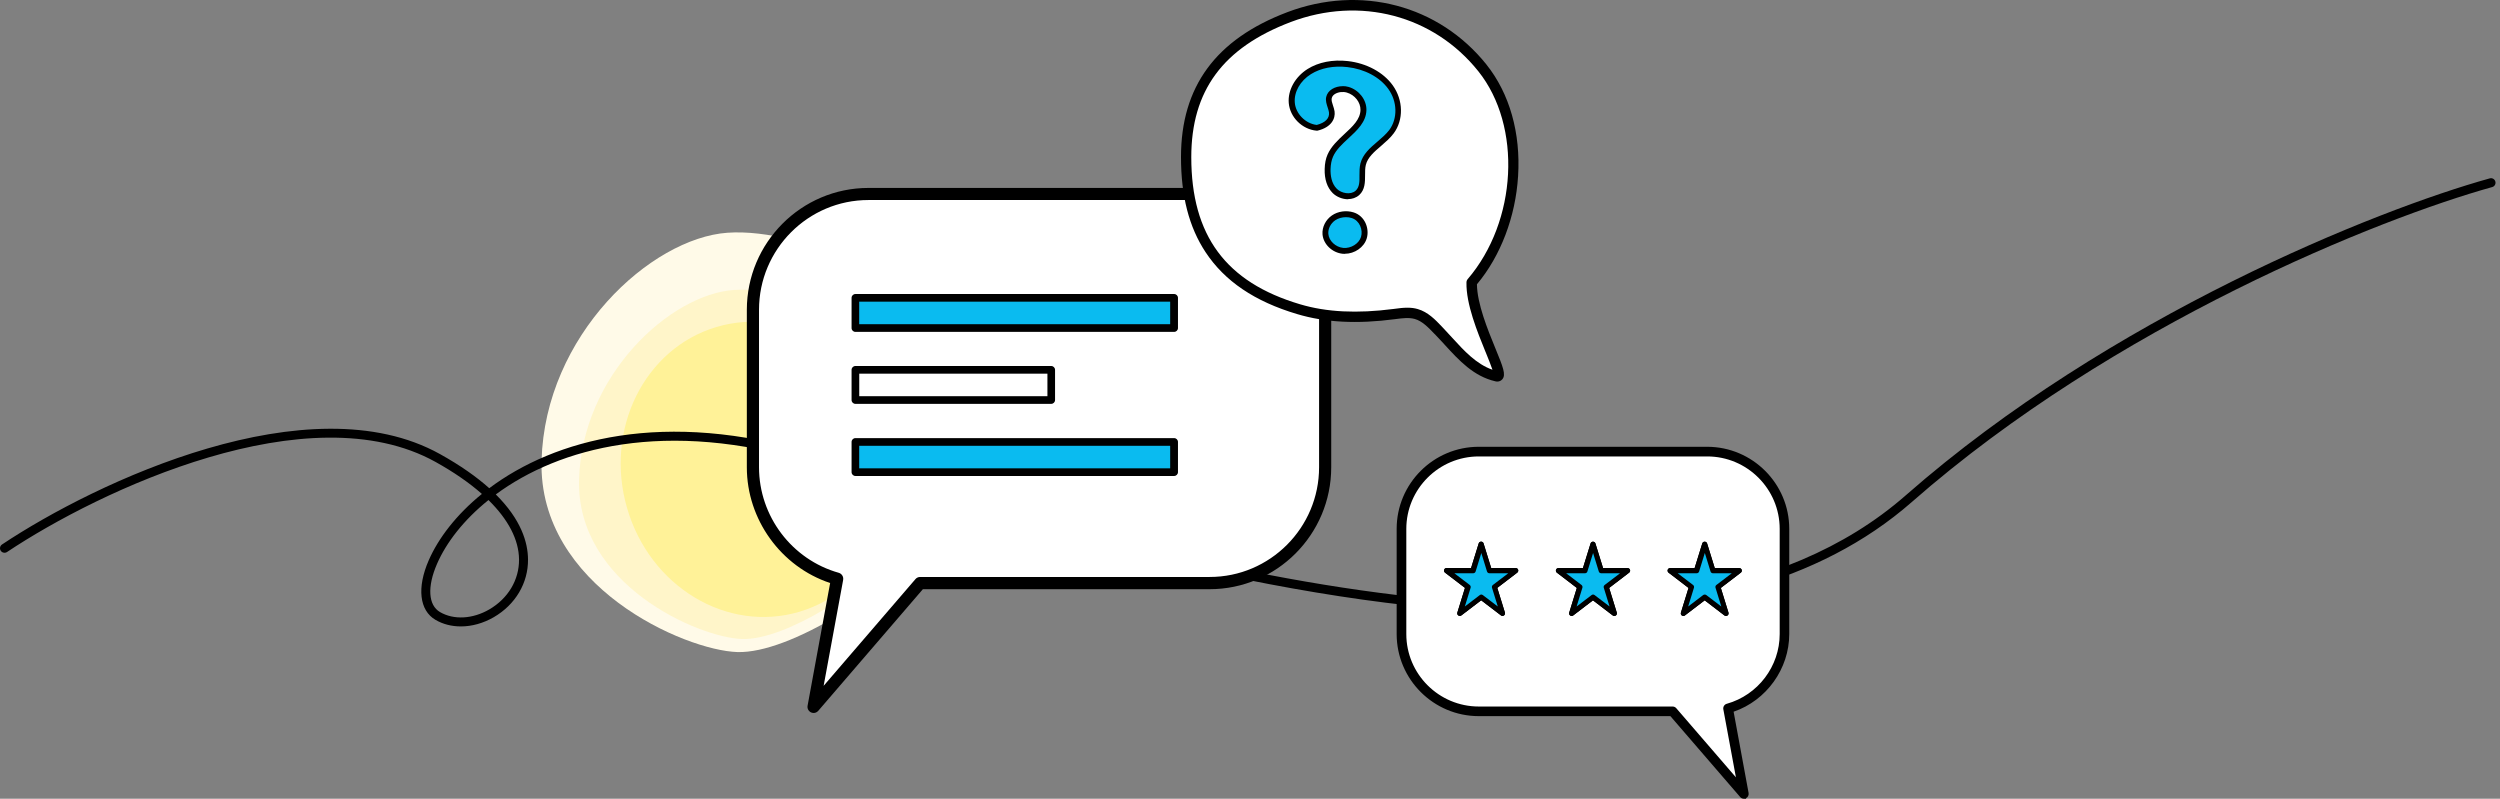 <svg xmlns="http://www.w3.org/2000/svg" width="554" height="177" viewBox="0 0 554 177" fill="none"><rect x="0" y="0" width="554" height="177" fill="#808080" stroke="none"/><path d="M205.249 120.576C205.249 120.576 219.109 101.146 213.629 82.356C208.169 63.566 178.139 50.366 161.199 51.576C144.239 52.786 120.759 74.236 120.009 102.096C119.259 129.976 151.769 144.136 163.409 144.496C175.049 144.856 196.679 130.776 205.239 120.576H205.249Z" fill="#FFFAE8"></path><path d="M199.269 121.706C199.269 121.706 210.809 105.536 206.259 89.886C201.689 74.256 176.709 63.266 162.609 64.256C148.499 65.266 128.959 83.116 128.319 106.306C127.699 129.506 154.759 141.296 164.449 141.606C174.149 141.916 192.139 130.186 199.269 121.706Z" fill="#FFF5C9"></path><path d="M177.149 135.566C193.159 130.806 202.029 112.826 196.959 95.396C191.889 77.966 174.789 67.706 158.779 72.456C142.769 77.216 133.899 95.196 138.969 112.626C144.039 130.056 161.139 140.316 177.149 135.566Z" fill="#FFF298"></path><path d="M102.129 138.816C100.109 138.816 98.169 138.336 96.499 137.356C92.939 135.276 92.359 130.216 95.009 124.156C97.129 119.306 101.079 114.086 106.789 109.456C104.019 107.006 100.579 104.626 96.519 102.366C68.469 86.786 22.139 108.606 1.559 122.326C1.099 122.626 0.479 122.506 0.169 122.046C-0.141 121.586 -0.011 120.966 0.449 120.656C21.379 106.706 68.589 84.556 97.489 100.616C102.099 103.176 105.669 105.726 108.419 108.186C122.829 97.406 147.189 90.506 180.299 100.536L187.509 102.726C254.939 123.256 367.789 157.606 422.349 109.736C467.569 70.066 526.759 46.466 551.739 39.526C552.269 39.376 552.819 39.686 552.969 40.226C553.119 40.756 552.809 41.306 552.269 41.456C527.439 48.356 468.609 71.816 423.659 111.246C402.959 129.406 374.129 135.956 342.609 135.956C289.789 135.956 229.389 117.576 186.919 104.646L179.709 102.456C147.499 92.696 123.849 99.246 109.869 109.566C115.479 115.126 116.979 120.186 117.009 123.956C117.059 129.196 114.219 133.986 109.429 136.766C107.079 138.126 104.549 138.816 102.129 138.816ZM108.239 110.816C102.699 115.266 98.869 120.286 96.839 124.966C94.639 130.026 94.889 134.116 97.509 135.636C100.559 137.416 104.739 137.186 108.429 135.046C112.599 132.626 115.059 128.486 115.019 123.976C114.979 119.606 112.639 115.126 108.249 110.816H108.239Z" fill="black"></path><path d="M192.449 42.986C178.309 42.986 166.849 54.476 166.849 68.646V103.556C166.849 115.316 174.749 125.216 185.519 128.246L180.299 156.646L203.899 129.216H268.069C282.209 129.216 293.669 117.726 293.669 103.556V68.646C293.669 54.476 282.209 42.986 268.069 42.986H192.449Z" fill="white"></path><path d="M268.049 41.646H192.449C177.589 41.646 165.499 53.766 165.499 68.656V103.566C165.499 115.116 173.069 125.586 183.959 129.196L178.959 156.396C178.849 156.996 179.149 157.576 179.719 157.866C179.919 157.946 180.099 157.996 180.279 157.996H180.299C180.679 157.996 181.039 157.836 181.319 157.526L204.509 130.566H268.049C282.909 130.566 294.999 118.446 294.999 103.556V68.646C294.999 53.756 282.909 41.636 268.049 41.636V41.646ZM186.839 128.486C186.969 127.816 186.549 127.136 185.879 126.936C175.469 124.006 168.199 114.386 168.199 103.546V68.636C168.199 55.236 179.079 44.326 192.459 44.326H268.059C281.429 44.326 292.309 55.236 292.309 68.636V103.546C292.309 116.946 281.429 127.856 268.059 127.856H203.889C203.489 127.856 203.109 128.036 202.869 128.326L182.519 151.976L186.849 128.486H186.839Z" fill="black"></path><path d="M260.199 65.986H189.569V72.676H260.199V65.986Z" fill="#0ABBF0"></path><path d="M260.179 73.546H189.559C189.089 73.546 188.709 73.166 188.709 72.696V66.006C188.709 65.536 189.089 65.156 189.559 65.156H260.189C260.659 65.156 261.039 65.536 261.039 66.006V72.696C261.039 73.166 260.659 73.546 260.189 73.546H260.169H260.179ZM259.309 71.846V66.856H190.399V71.846H190.379H259.309Z" fill="black"></path><path d="M232.949 81.966H189.559V88.656H232.949V81.966Z" fill="white"></path><path d="M232.949 89.496H189.559C189.089 89.496 188.709 89.116 188.709 88.646V81.956C188.709 81.486 189.089 81.106 189.559 81.106H232.949C233.419 81.106 233.799 81.486 233.799 81.956V88.646C233.799 89.116 233.419 89.496 232.949 89.496ZM190.409 87.796H232.109V82.806H190.409V87.796Z" fill="black"></path><path d="M260.199 97.916H189.569V104.606H260.199V97.916Z" fill="#0ABBF0"></path><path d="M260.179 105.476H189.559C189.089 105.476 188.709 105.096 188.709 104.626V97.936C188.709 97.466 189.089 97.086 189.559 97.086H260.189C260.659 97.086 261.039 97.466 261.039 97.936V104.626C261.039 105.096 260.659 105.476 260.189 105.476H260.169H260.179ZM259.309 103.776V98.786H190.399V103.776H190.379H259.309Z" fill="black"></path><path d="M326.149 62.556C336.939 49.956 338.889 27.996 328.539 15.036C318.179 2.076 301.169 -2.094 285.689 3.776C269.789 9.806 262.889 20.046 262.889 34.806C262.889 49.566 268.579 62.786 287.819 68.506C294.649 70.536 301.939 70.516 308.999 69.576C310.619 69.366 312.299 69.106 313.879 69.556C315.969 70.146 317.509 71.876 319.009 73.436C322.739 77.296 326.149 82.086 331.679 83.366C334.219 83.956 325.969 70.856 326.159 62.556H326.149Z" fill="white"></path><path d="M329.419 14.326C318.839 1.106 301.499 -3.454 285.249 2.706C269.409 8.716 261.709 19.216 261.709 34.806C261.709 43.446 263.489 50.336 267.149 55.876C271.389 62.306 278.039 66.806 287.459 69.606C293.679 71.466 300.769 71.836 309.129 70.726L309.359 70.696C310.769 70.516 312.229 70.326 313.519 70.686C315.149 71.146 316.489 72.536 317.829 73.936L318.159 74.266C318.639 74.746 319.099 75.256 319.569 75.766L320.199 76.456C323.319 79.866 326.549 83.386 331.359 84.496C331.529 84.556 331.689 84.556 331.799 84.556H331.819C332.249 84.556 332.619 84.376 332.909 84.056C333.779 83.046 333.079 81.346 331.369 77.176C329.659 73.006 327.339 67.306 327.289 62.996C332.539 56.736 335.859 48.006 336.409 39.026C337.009 29.486 334.519 20.726 329.419 14.336V14.326ZM329.209 78.006L329.259 78.136C329.749 79.346 330.379 80.886 330.729 81.936C327.129 80.676 324.429 77.716 321.809 74.846C321.149 74.116 320.469 73.386 319.799 72.676L319.489 72.346C318.059 70.846 316.429 69.136 314.169 68.486C313.489 68.286 312.749 68.186 311.899 68.186H311.879C310.919 68.186 309.969 68.306 309.039 68.436L308.799 68.466C300.719 69.516 293.949 69.176 288.089 67.426C271.649 62.546 263.989 52.186 263.989 34.836C263.989 20.106 270.999 10.586 286.039 4.876C301.349 -0.914 317.659 3.366 327.599 15.796C337.309 27.936 336.229 49.026 325.239 61.856C325.059 62.066 324.969 62.326 324.969 62.586C324.869 67.396 327.379 73.536 329.209 78.026V78.006Z" fill="black"></path><path d="M291.829 28.336C288.889 28.076 286.509 25.526 286.279 22.806C286.039 20.086 287.709 17.386 290.149 15.856C292.599 14.336 295.699 13.866 298.639 14.206C302.389 14.636 306.059 16.386 308.149 19.316C310.239 22.226 310.499 26.316 308.379 29.206C306.459 31.786 302.859 33.366 302.109 36.416C301.569 38.566 302.559 41.236 300.829 42.776C299.479 43.986 297.079 43.606 295.799 42.326C294.519 41.046 294.159 39.206 294.209 37.456C294.239 36.456 294.399 35.426 294.799 34.496C296.459 30.636 302.079 28.516 302.159 24.376C302.199 22.396 300.689 20.476 298.649 19.886C297.009 19.416 294.829 20.076 294.519 21.636C294.309 22.696 294.989 23.716 295.139 24.776C295.349 26.216 294.449 27.706 291.839 28.326L291.829 28.336Z" fill="#0ABBF0"></path><path d="M298.749 44.156C297.469 44.156 296.169 43.616 295.329 42.786C294.099 41.556 293.479 39.716 293.549 37.436C293.579 36.206 293.789 35.146 294.189 34.246C294.969 32.466 296.469 31.056 297.919 29.706C299.739 28.026 301.449 26.446 301.479 24.356C301.519 22.676 300.219 21.016 298.439 20.506C297.589 20.266 296.559 20.386 295.849 20.816C295.569 20.986 295.209 21.286 295.109 21.766C295.009 22.256 295.199 22.806 295.389 23.376C295.529 23.796 295.669 24.206 295.739 24.676C295.959 26.256 295.079 28.206 291.949 28.956C291.879 28.956 291.809 28.976 291.739 28.956C288.579 28.676 285.859 25.996 285.589 22.836C285.349 19.996 286.989 17.036 289.769 15.286C292.169 13.776 295.339 13.156 298.669 13.536C302.839 14.006 306.549 16.016 308.629 18.906C310.979 22.176 311.069 26.566 308.839 29.556C308.059 30.616 307.019 31.476 306.039 32.346C304.519 33.646 303.079 34.876 302.669 36.536C302.499 37.226 302.499 38.006 302.499 38.826C302.499 40.336 302.499 42.046 301.199 43.226C300.489 43.846 299.609 44.126 298.689 44.126L298.759 44.146L298.749 44.156ZM297.559 19.086C297.989 19.086 298.429 19.136 298.819 19.256C301.139 19.916 302.849 22.116 302.799 24.386C302.749 27.016 300.739 28.876 298.809 30.656C297.439 31.916 296.039 33.216 295.389 34.746C295.059 35.506 294.889 36.396 294.849 37.466C294.819 38.796 295.019 40.636 296.249 41.846C297.269 42.846 299.289 43.246 300.399 42.266C301.279 41.466 301.279 40.256 301.259 38.836C301.259 37.966 301.259 37.086 301.469 36.236C301.989 34.156 303.649 32.736 305.259 31.366C306.189 30.566 307.159 29.736 307.869 28.806C309.749 26.256 309.669 22.496 307.639 19.696C305.769 17.096 302.389 15.296 298.579 14.866C295.539 14.516 292.669 15.076 290.509 16.426C288.119 17.916 286.719 20.396 286.929 22.766C287.139 25.226 289.319 27.406 291.789 27.686C293.689 27.196 294.679 26.196 294.499 24.876C294.449 24.526 294.329 24.186 294.209 23.806C293.989 23.116 293.709 22.346 293.879 21.516C294.039 20.786 294.479 20.166 295.209 19.716C295.869 19.316 296.709 19.096 297.559 19.096V19.086Z" fill="black"></path><path d="M299.749 47.696C298.349 47.246 296.709 47.466 295.519 48.286C294.329 49.106 293.619 50.506 293.719 51.876C293.859 53.746 295.599 55.396 297.609 55.586C299.609 55.776 301.689 54.496 302.239 52.696C302.789 50.896 301.959 48.416 299.749 47.706V47.696Z" fill="#0ABBF0"></path><path d="M298.019 56.256C297.869 56.256 297.709 56.256 297.549 56.236C295.219 56.006 293.249 54.126 293.069 51.926C292.949 50.336 293.759 48.706 295.149 47.746C296.499 46.806 298.349 46.566 299.959 47.066C302.519 47.876 303.519 50.726 302.859 52.856C302.259 54.816 300.179 56.236 298.019 56.236V56.256ZM298.259 48.126C297.409 48.126 296.549 48.366 295.879 48.816C294.879 49.506 294.269 50.686 294.359 51.816C294.479 53.376 295.969 54.766 297.659 54.936C299.369 55.096 301.149 53.996 301.599 52.496C302.069 50.986 301.339 48.896 299.539 48.316C299.129 48.176 298.689 48.126 298.239 48.126H298.259Z" fill="black"></path><path d="M327.699 100.066H378.299C387.759 100.066 395.439 107.736 395.439 117.196V140.496C395.439 148.346 390.149 154.946 382.939 156.976L386.429 175.926L370.639 157.626H327.699C318.239 157.626 310.559 149.956 310.559 140.506V117.206C310.559 107.746 318.229 100.076 327.699 100.076V100.066Z" fill="white"></path><path d="M378.299 99.006H327.699C317.659 99.006 309.499 107.166 309.499 117.196V140.506C309.499 150.536 317.669 158.696 327.699 158.696H370.159L385.619 176.616C385.819 176.856 386.119 176.996 386.439 176.996H386.939V176.856C387.349 176.646 387.569 176.186 387.489 175.726L384.169 157.716C391.449 155.226 396.499 148.206 396.499 140.496V117.196C396.499 107.166 388.329 99.006 378.299 99.006ZM382.649 155.956C382.119 156.106 381.789 156.646 381.889 157.176L384.679 172.256L371.469 156.946C371.269 156.706 370.969 156.566 370.659 156.566H327.709C318.849 156.566 311.639 149.366 311.639 140.506V117.206C311.639 108.356 318.849 101.146 327.709 101.146H378.309C387.169 101.146 394.379 108.346 394.379 117.206V140.506C394.379 147.666 389.559 154.016 382.659 155.956H382.649Z" fill="black"></path><path d="M377.769 120.616L375.959 126.466H370.119L374.849 130.076L373.029 135.926L377.759 132.306L382.489 135.926L380.679 130.076L385.409 126.466H379.569L377.749 120.616H377.769Z" fill="#0ABBF0"></path><path d="M373.029 136.496C372.909 136.496 372.799 136.456 372.709 136.396C372.499 136.256 372.419 136.006 372.489 135.756L374.179 130.286L369.759 126.906C369.559 126.756 369.489 126.506 369.559 126.266C369.639 126.036 369.849 125.886 370.099 125.886H375.529L377.219 120.436C377.289 120.196 377.509 120.036 377.759 120.036C378.009 120.036 378.229 120.196 378.299 120.436L379.989 125.886H385.419C385.659 125.886 385.879 126.036 385.959 126.266C386.039 126.496 385.959 126.756 385.759 126.906L381.339 130.286L383.029 135.756C383.099 135.986 383.019 136.256 382.809 136.396C382.599 136.536 382.329 136.536 382.139 136.386L377.759 133.036L373.369 136.386C373.269 136.466 373.149 136.506 373.019 136.506L373.029 136.496ZM371.779 127.036L375.179 129.626C375.369 129.766 375.449 130.016 375.379 130.246L374.099 134.396L377.419 131.866C377.629 131.716 377.909 131.716 378.119 131.866L381.439 134.396L380.159 130.246C380.089 130.016 380.159 129.776 380.359 129.626L383.759 127.036H379.589C379.329 127.036 379.119 126.876 379.049 126.626L377.789 122.536L376.529 126.626C376.459 126.866 376.239 127.036 375.989 127.036H371.779Z" fill="black"></path><path d="M353.009 120.616L351.189 126.466H345.349L350.079 130.076L348.279 135.926L353.009 132.306L357.739 135.926L355.919 130.076L360.649 126.466H354.809L352.999 120.616H353.009Z" fill="#0ABBF0"></path><path d="M348.279 136.496C348.159 136.496 348.049 136.456 347.959 136.396C347.749 136.256 347.669 136.006 347.739 135.756L349.429 130.286L345.009 126.906C344.809 126.756 344.739 126.506 344.809 126.266C344.889 126.036 345.099 125.886 345.349 125.886H350.779L352.469 120.436C352.539 120.196 352.759 120.036 353.009 120.036C353.259 120.036 353.479 120.196 353.549 120.436L355.239 125.886H360.669C360.909 125.886 361.129 126.036 361.209 126.266C361.289 126.496 361.209 126.756 361.009 126.906L356.589 130.286L358.279 135.756C358.349 135.986 358.269 136.256 358.059 136.396C357.849 136.536 357.589 136.536 357.389 136.386L352.999 133.036L348.619 136.386C348.519 136.466 348.399 136.506 348.269 136.506L348.279 136.496ZM353.009 131.746C353.139 131.746 353.249 131.786 353.359 131.866L356.679 134.396L355.399 130.246C355.329 130.016 355.399 129.776 355.599 129.626L358.999 127.036H354.829C354.579 127.036 354.359 126.876 354.289 126.636L353.029 122.546L351.769 126.636C351.699 126.876 351.479 127.036 351.229 127.036H347.059L350.459 129.626C350.639 129.766 350.729 130.016 350.659 130.246L349.379 134.396L352.699 131.866C352.799 131.786 352.919 131.746 353.049 131.746H353.009Z" fill="black"></path><path d="M328.229 120.616L326.419 126.466H320.569L325.299 130.076L323.499 135.926L328.229 132.306L332.959 135.926L331.159 130.076L335.889 126.466H330.029L328.229 120.616Z" fill="#0ABBF0"></path><path d="M332.969 136.496C332.839 136.496 332.729 136.456 332.619 136.376L328.229 133.026L323.839 136.376C323.639 136.526 323.379 136.526 323.169 136.386C322.959 136.246 322.879 135.996 322.949 135.746L324.639 130.276L320.219 126.896C320.019 126.746 319.949 126.496 320.019 126.256C320.099 126.026 320.309 125.876 320.559 125.876H325.989L327.679 120.426C327.749 120.186 327.969 120.026 328.219 120.026C328.469 120.026 328.699 120.186 328.759 120.426L330.449 125.876H335.879C336.119 125.876 336.339 126.026 336.419 126.256C336.499 126.486 336.419 126.746 336.219 126.896L331.799 130.276L333.489 135.746C333.559 135.976 333.479 136.246 333.269 136.386C333.179 136.456 333.059 136.486 332.949 136.486L332.969 136.496ZM328.239 131.746C328.359 131.746 328.479 131.786 328.589 131.866L331.909 134.396L330.629 130.246C330.559 130.016 330.629 129.776 330.829 129.626L334.229 127.036H330.059C329.809 127.036 329.589 126.876 329.519 126.636L328.259 122.546L326.999 126.636C326.929 126.876 326.709 127.036 326.459 127.036H322.289L325.689 129.626C325.869 129.766 325.959 130.016 325.889 130.246L324.609 134.396L327.929 131.866C328.029 131.786 328.149 131.746 328.279 131.746H328.239Z" fill="black"></path><path d="M377.769 120.616L375.959 126.466H370.119L374.849 130.076L373.029 135.926L377.759 132.306L382.489 135.926L380.679 130.076L385.409 126.466H379.569L377.749 120.616H377.769Z" fill="#0ABBF0"></path><path d="M373.029 136.496C372.909 136.496 372.799 136.456 372.709 136.396C372.499 136.256 372.419 136.006 372.489 135.756L374.179 130.286L369.759 126.906C369.559 126.756 369.489 126.506 369.559 126.266C369.639 126.036 369.849 125.886 370.099 125.886H375.529L377.219 120.436C377.289 120.196 377.509 120.036 377.759 120.036C378.009 120.036 378.229 120.196 378.299 120.436L379.989 125.886H385.419C385.659 125.886 385.879 126.036 385.959 126.266C386.039 126.496 385.959 126.756 385.759 126.906L381.339 130.286L383.029 135.756C383.099 135.986 383.019 136.256 382.809 136.396C382.599 136.536 382.329 136.536 382.139 136.386L377.759 133.036L373.369 136.386C373.269 136.466 373.149 136.506 373.019 136.506L373.029 136.496ZM371.779 127.036L375.179 129.626C375.369 129.766 375.449 130.016 375.379 130.246L374.099 134.396L377.419 131.866C377.629 131.716 377.909 131.716 378.119 131.866L381.439 134.396L380.159 130.246C380.089 130.016 380.159 129.776 380.359 129.626L383.759 127.036H379.589C379.329 127.036 379.119 126.876 379.049 126.626L377.789 122.536L376.529 126.626C376.459 126.866 376.239 127.036 375.989 127.036H371.779Z" fill="black"></path><path d="M353.009 120.616L351.189 126.466H345.349L350.079 130.076L348.279 135.926L353.009 132.306L357.739 135.926L355.919 130.076L360.649 126.466H354.809L352.999 120.616H353.009Z" fill="#0ABBF0"></path><path d="M348.279 136.496C348.159 136.496 348.049 136.456 347.959 136.396C347.749 136.256 347.669 136.006 347.739 135.756L349.429 130.286L345.009 126.906C344.809 126.756 344.739 126.506 344.809 126.266C344.889 126.036 345.099 125.886 345.349 125.886H350.779L352.469 120.436C352.539 120.196 352.759 120.036 353.009 120.036C353.259 120.036 353.479 120.196 353.549 120.436L355.239 125.886H360.669C360.909 125.886 361.129 126.036 361.209 126.266C361.289 126.496 361.209 126.756 361.009 126.906L356.589 130.286L358.279 135.756C358.349 135.986 358.269 136.256 358.059 136.396C357.849 136.536 357.589 136.536 357.389 136.386L352.999 133.036L348.619 136.386C348.519 136.466 348.399 136.506 348.269 136.506L348.279 136.496ZM353.009 131.746C353.139 131.746 353.249 131.786 353.359 131.866L356.679 134.396L355.399 130.246C355.329 130.016 355.399 129.776 355.599 129.626L358.999 127.036H354.829C354.579 127.036 354.359 126.876 354.289 126.636L353.029 122.546L351.769 126.636C351.699 126.876 351.479 127.036 351.229 127.036H347.059L350.459 129.626C350.639 129.766 350.729 130.016 350.659 130.246L349.379 134.396L352.699 131.866C352.799 131.786 352.919 131.746 353.049 131.746H353.009Z" fill="black"></path><path d="M328.229 120.616L326.419 126.466H320.569L325.299 130.076L323.499 135.926L328.229 132.306L332.959 135.926L331.159 130.076L335.889 126.466H330.029L328.229 120.616Z" fill="#0ABBF0"></path><path d="M332.969 136.496C332.839 136.496 332.729 136.456 332.619 136.376L328.229 133.026L323.839 136.376C323.639 136.526 323.379 136.526 323.169 136.386C322.959 136.246 322.879 135.996 322.949 135.746L324.639 130.276L320.219 126.896C320.019 126.746 319.949 126.496 320.019 126.256C320.099 126.026 320.309 125.876 320.559 125.876H325.989L327.679 120.426C327.749 120.186 327.969 120.026 328.219 120.026C328.469 120.026 328.699 120.186 328.759 120.426L330.449 125.876H335.879C336.119 125.876 336.339 126.026 336.419 126.256C336.499 126.486 336.419 126.746 336.219 126.896L331.799 130.276L333.489 135.746C333.559 135.976 333.479 136.246 333.269 136.386C333.179 136.456 333.059 136.486 332.949 136.486L332.969 136.496ZM328.239 131.746C328.359 131.746 328.479 131.786 328.589 131.866L331.909 134.396L330.629 130.246C330.559 130.016 330.629 129.776 330.829 129.626L334.229 127.036H330.059C329.809 127.036 329.589 126.876 329.519 126.636L328.259 122.546L326.999 126.636C326.929 126.876 326.709 127.036 326.459 127.036H322.289L325.689 129.626C325.869 129.766 325.959 130.016 325.889 130.246L324.609 134.396L327.929 131.866C328.029 131.786 328.149 131.746 328.279 131.746H328.239Z" fill="black"></path></svg>